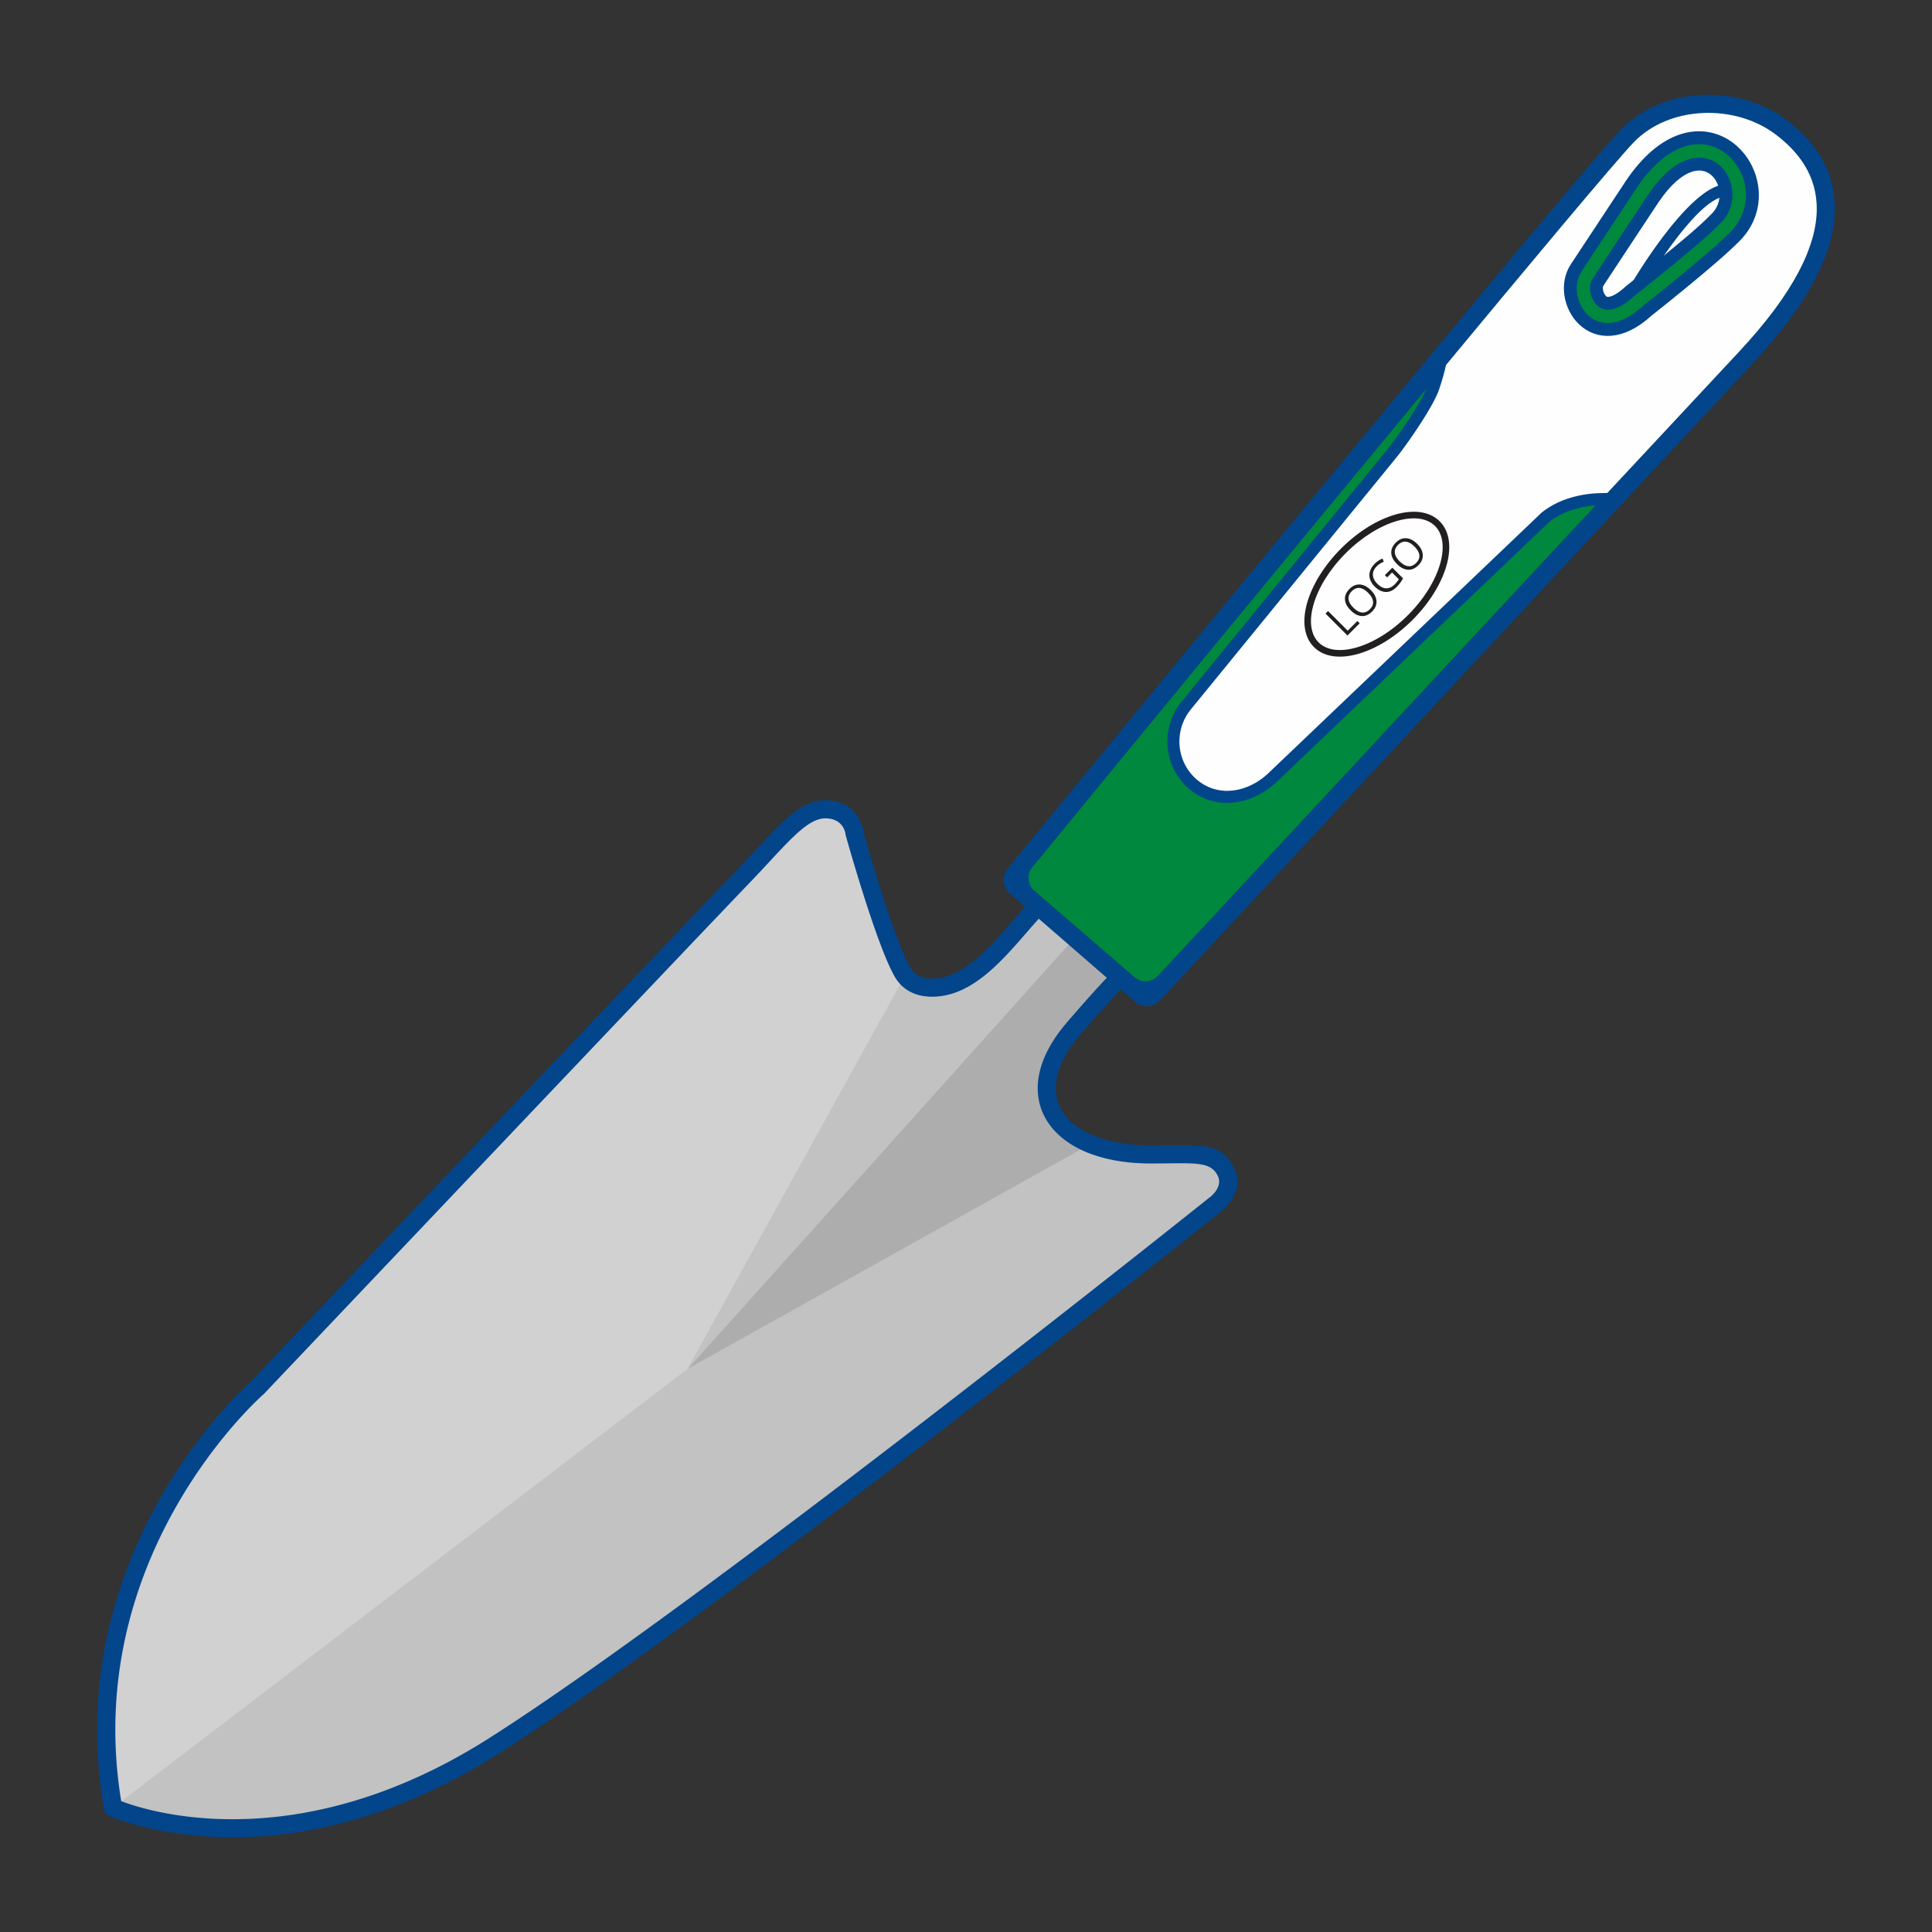 <svg id="Layer_1" xmlns="http://www.w3.org/2000/svg" version="1.1" viewBox="0 0 150 150"><rect x="0" y="0" width="150" height="150" fill="#333333" stroke="none"/><defs><style>.st0{fill:#02458b}.st2,.st7{fill:#c2c2c2;fill-rule:evenodd}.st7{fill:#221f20}</style></defs><path d="m79.327 68.32 9.71 8.385s37.253-40.071 45.93-49.344c8.866-9.475 6.394-14.273 2.887-16.927-3.136-2.373-8.242-2.258-11.011.612-3.711 3.845-47.517 57.274-47.517 57.274Z" style="fill:#00883e;fill-rule:evenodd"/><path d="m80.325 69.181 7.726 6.672c.55.475 1.377.43 1.872-.101 5.695-6.125 37.161-39.967 45.044-48.391 8.866-9.475 6.394-14.273 2.887-16.927-3.136-2.373-8.242-2.258-11.011.612-3.407 3.53-40.615 48.861-46.682 56.257-.463.566-.39 1.4.164 1.878Zm7.794 8.586-9.71-8.385a1.406 1.406 0 0 1-.165-1.953c.126-.153 43.849-53.483 47.588-57.356 1.623-1.681 3.892-2.568 6.208-2.696 2.363-.131 4.803.528 6.663 1.936 2.059 1.558 3.814 3.771 3.751 7.05-.058 3.033-1.757 6.928-6.463 11.956-.894.955-45.815 49.226-45.925 49.344-.513.55-1.374.6-1.947.105Z" style="fill-rule:evenodd;fill:#02458b"/><path d="M124.346 38.752c4.617-4.958 8.486-9.108 10.622-11.39 8.866-9.475 6.394-14.273 2.887-16.927-3.136-2.373-8.242-2.258-11.011.612-1.349 1.398-7.998 9.35-15.913 18.903.218.115.342.174.342.174-.372 1.113-2.253 3.915-3.264 5.154L92.096 54.779c-1.518 1.86-1.273 4.615.575 6.147 1.849 1.532 4.409 1.082 6.147-.575l21.158-20.182c.665-.538 2.065-1.376 4.37-1.418Z" style="fill:#fefefe;fill-rule:evenodd"/><path d="M122.374 20.797c1.379-2.093 4.315-6.537 4.315-6.537 5.604-8.233 12.261-.222 8.029 4.088-1.768 1.801-6.797 5.759-6.797 5.759-4.217 3.876-7.174-.842-5.548-3.309h0Zm1.693 1.116c-.269.409-.053 1.126.282 1.443.631.596 1.759-.336 2.201-.742l.056-.051.06-.047c.912-.721 1.818-1.45 2.716-2.188 1.288-1.058 2.727-2.214 3.891-3.4 2.244-2.285-1.008-7.254-4.901-1.534-1.438 2.163-2.869 4.343-4.304 6.52h0Z" style="stroke:#02458b;stroke-linecap:round;stroke-linejoin:round;stroke-width:1px;fill:#00883e;fill-rule:evenodd"/><path class="st0" d="M112.3 28.174c-.2 1.019-.575 2.075-.587 2.109-.184.544-.679 1.427-1.261 2.346-.693 1.094-1.518 2.256-2.08 2.945L92.458 55.076a3.942 3.942 0 0 0-.871 2.866c.092.989.56 1.943 1.383 2.625a3.587 3.587 0 0 0 2.667.815c1.018-.095 2.036-.585 2.858-1.369l21.186-20.205a6.545 6.545 0 0 1 2.107-1.116 8.743 8.743 0 0 1 2.545-.407l.689-.02.026.935-.694.02a7.783 7.783 0 0 0-2.276.363c-.846.274-1.43.649-1.788.936L99.141 60.691c-.972.927-2.189 1.506-3.42 1.621a4.499 4.499 0 0 1-3.349-1.024 4.802 4.802 0 0 1-1.717-3.263 4.874 4.874 0 0 1 1.077-3.54l15.914-19.502c.541-.664 1.34-1.789 2.014-2.853.55-.869 1.013-1.687 1.168-2.154l.004-.011s.356-.994.547-1.971l.921.18ZM127.559 22.364a.468.468 0 1 1-.807-.477c.013-.021 4.411-7.499 7.225-7.572a.467.467 0 1 1 .021.935c-2.289.059-6.428 7.094-6.439 7.114Z"/><path d="M80.601 70.358c-2.154 2.222-4.638 5.997-7.797 6.302-1.013.098-2.098-.107-2.718-1.163-1.397-2.378-3.745-10.812-3.745-10.812s-.167-1.761-2.138-1.849c-1.97-.088-3.528 2.132-6.763 5.484-3.234 3.352-37.45 39.411-37.45 39.411S5.312 120.537 8.777 140.343c0 0 12.857 5.819 29.545-4.778 16.688-10.597 55.912-41.956 55.912-41.956s1.726-1.179.907-2.699c-.819-1.52-2.105-1.286-5.74-1.276-7.23.02-10.654-4.447-6.013-9.821 3.032-3.511 3.579-3.93 3.579-3.93L80.6 70.358Z" style="fill:#d1d1d1;fill-rule:evenodd"/><path d="M86.536 89.374c-5.179-1.024-7.12-4.959-3.146-9.561 3.032-3.511 3.579-3.93 3.579-3.93l-3.543-3.074-30.049 33.473c-.668 6.483 31.532-15.017 31.532-15.017s.738-.845 1.628-1.891Z" style="fill:#adadad;fill-rule:evenodd"/><path class="st2" d="M80.601 70.358c-2.154 2.222-4.638 5.997-7.797 6.302-.926.089-1.911-.074-2.547-.908l-16.881 30.53 30.049-33.473-2.824-2.451Z"/><path class="st2" d="M8.779 140.343s12.857 5.819 29.545-4.778c16.688-10.597 55.912-41.956 55.912-41.956s1.726-1.179.907-2.699c-.819-1.52-2.105-1.286-5.74-1.276-1.855.005-3.458-.286-4.74-.811l-31.287 17.459-44.597 34.061Z"/><path class="st0" d="M80.651 71.331c-.314.345-.637.717-.969 1.098-1.897 2.183-4.055 4.664-6.812 4.93-.659.064-1.352.015-1.982-.254a2.949 2.949 0 0 1-1.407-1.253c-1.442-2.454-3.809-10.958-3.816-10.983a.725.725 0 0 1-.021-.113c-.001-.003-.111-1.158-1.47-1.219-1.258-.056-2.491 1.272-4.489 3.423-.518.559-1.087 1.171-1.738 1.845C54.72 72.15 20.598 108.11 20.5 108.213l-.069.063c-.628.559-14.096 12.782-11.021 31.563 2.122.812 13.74 4.526 28.537-4.87 16.662-10.581 55.739-41.822 55.852-41.912l.045-.033c.075-.053 1.182-.85.68-1.782-.515-.956-1.468-.946-3.854-.919l-1.267.01c-2.203.006-4.083-.389-5.525-1.092-1.265-.617-2.208-1.474-2.76-2.514-.561-1.058-.709-2.284-.372-3.616.299-1.185.986-2.454 2.112-3.759 1.631-1.889 2.562-2.902 3.077-3.437l-5.284-4.586Zm-2.029.177c.508-.583.998-1.146 1.476-1.639a.702.702 0 0 1 .962-.041l6.367 5.526a.701.701 0 0 1-.011 1.069c-.001.001-.5.38-3.497 3.85-.975 1.129-1.563 2.202-1.81 3.182-.247.981-.147 1.869.252 2.62.408.769 1.137 1.419 2.133 1.904 1.261.614 2.929.959 4.908.954l1.251-.01c2.996-.034 4.191-.047 5.108 1.656 1.043 1.936-.836 3.398-1.1 3.59-.499.399-39.332 31.432-55.962 41.992-16.674 10.588-29.649 5.072-30.186 4.836a.705.705 0 0 1-.429-.531c-3.448-19.716 10.699-32.597 11.411-33.232.587-.619 34.222-36.065 37.439-39.399.621-.643 1.196-1.263 1.721-1.829 2.27-2.445 3.672-3.955 5.578-3.87 2.326.104 2.738 2.03 2.797 2.412.186.664 2.364 8.39 3.66 10.595.196.334.457.545.747.67.389.166.849.193 1.3.149 2.192-.212 4.156-2.47 5.884-4.454Z"/><path class="st7" d="M104.123 42.584c1.329-1.329 2.834-2.236 4.193-2.629 1.41-.408 2.676-.266 3.462.52.787.787.928 2.053.52 3.462-.393 1.358-1.301 2.864-2.629 4.193-1.329 1.329-2.834 2.236-4.193 2.629-1.41.408-2.676.267-3.462-.52-.786-.786-.928-2.053-.52-3.462.393-1.358 1.301-2.864 2.629-4.193Zm4.336-2.138c-1.279.37-2.706 1.233-3.973 2.5s-2.13 2.693-2.5 3.973c-.356 1.23-.253 2.312.391 2.957.644.644 1.727.747 2.956.391 1.28-.37 2.706-1.233 3.973-2.5s2.13-2.693 2.5-3.973c.356-1.229.253-2.312-.391-2.956-.644-.644-1.727-.747-2.957-.391Z"/><path class="st7" d="m104.616 49.342-1.704-1.704.198-.198 1.525 1.525.751-.751.179.179-.949.949Zm1.816-3.523c.273.273.418.556.437.85.018.295-.096.564-.341.81-.251.251-.521.368-.811.35-.29-.017-.575-.165-.854-.445-.278-.277-.424-.561-.44-.85-.016-.289.102-.56.353-.812.245-.245.514-.358.807-.34.293.018.576.164.849.437Zm-1.358 1.357c.231.231.455.357.672.378.218.021.42-.062.607-.249.189-.189.272-.391.25-.606-.023-.215-.15-.439-.382-.67-.229-.229-.45-.355-.665-.377-.215-.023-.416.06-.604.248-.189.189-.272.392-.251.61.021.218.145.44.373.667Zm2.448-2.524.579-.579.829.829a2.633 2.633 0 0 1-.512.686c-.258.258-.536.382-.833.372-.297-.01-.584-.153-.861-.429a1.39 1.39 0 0 1-.359-.572 1.014 1.014 0 0 1 .002-.612c.063-.204.185-.396.364-.575.182-.182.384-.318.607-.408l.098.252c-.219.088-.4.204-.541.346-.208.208-.308.431-.301.672.007.24.12.469.339.688.23.23.46.348.691.355.231.007.455-.099.673-.317.118-.118.22-.247.305-.387l-.525-.525-.381.381-.176-.176Zm2.505-2.428c.273.273.418.556.437.85.018.294-.096.564-.341.81-.251.251-.522.368-.811.35-.29-.017-.575-.165-.854-.444-.277-.277-.424-.561-.44-.85-.016-.289.102-.56.353-.812.245-.245.514-.358.807-.34.293.018.576.164.849.437Zm-1.358 1.357c.231.23.455.357.672.378.218.021.42-.063.607-.249.189-.189.272-.391.25-.606s-.15-.439-.382-.67c-.229-.229-.45-.355-.665-.377-.215-.023-.416.06-.604.248-.189.189-.273.392-.252.61.021.217.145.44.373.667Z"/></svg>